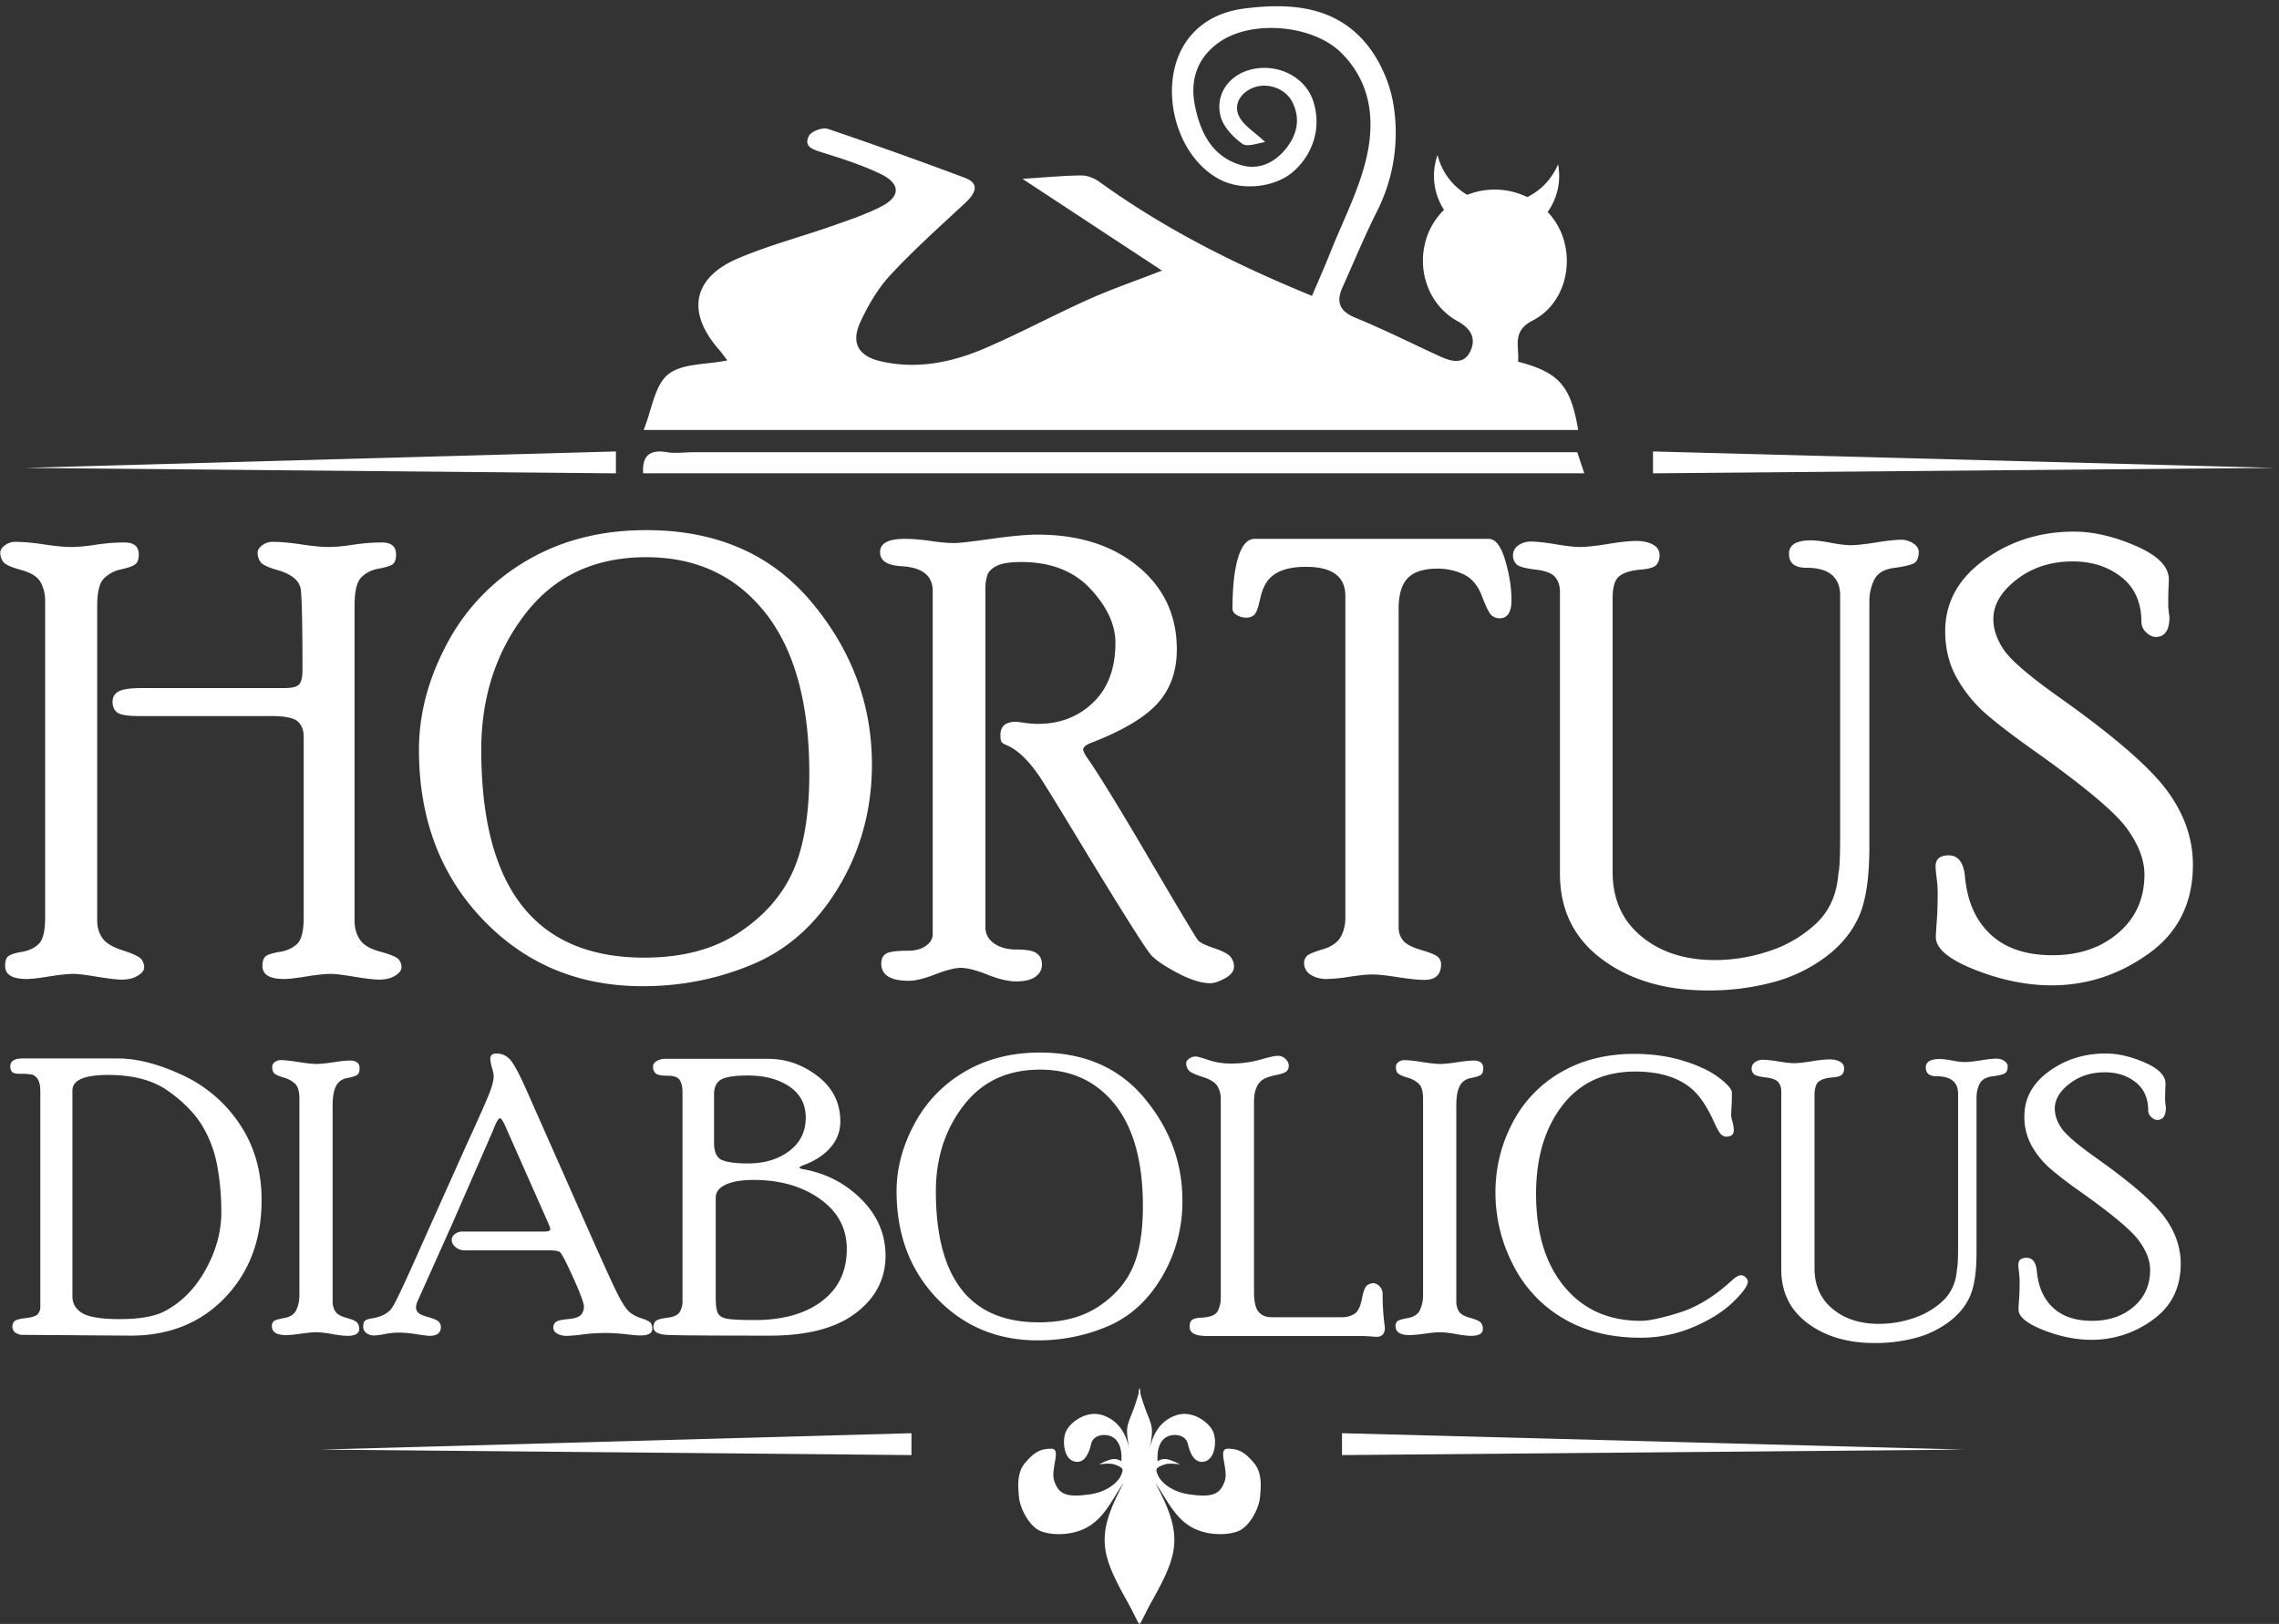 <svg width="94" height="67" viewBox="0 0 94 67" xmlns="http://www.w3.org/2000/svg"><rect x="0" y="0" width="94" height="67" fill="#333333" stroke="none"/><g fill="#FFF" fill-rule="evenodd"><path d="M68.18 18.626v.903l25.654-.225zM25.404 18.626v.903l-24.38-.225zM65.054 18.656H28.628c-.374 0-.756.062-1.119 0-.727-.123-1.025.163-.982.871h38.82l-.293-.87M62.614 14.924c.063-.605-.276-1.253.597-1.697 1.178-.6 1.658-2.037 1.297-3.302a2.835 2.835 0 0 0-.674-1.179 2.56 2.56 0 0 0 .43-1.971 2.63 2.63 0 0 1-1.27 1.357 3.069 3.069 0 0 0-2.477-.094 2.62 2.62 0 0 1-1.223-1.642 2.57 2.57 0 0 0 .267 2.262c-.337.33-.596.743-.74 1.217-.39 1.293.109 2.717 1.295 3.374.582.322.777.739.52 1.263-.27.548-.792.399-1.25.188-1.157-.53-2.296-1.105-3.471-1.586-.67-.274-.816-.653-.538-1.27.47-1.043.906-2.103 1.419-3.125a7.168 7.168 0 0 0 .67-4.448c-.148-.887-.575-1.838-1.158-2.52C55.012.234 53.183.119 51.338.35c-.882.11-1.686.46-2.272 1.18-1.397 1.722-.685 4.927 1.31 5.906.91.446 2.235.287 2.967-.356.852-.749 1.167-1.871.82-2.917-.32-.968-1.414-1.542-2.492-1.312-.93.2-1.556.995-1.332 1.926.106.442.517.88.906 1.157.211.15.664-.042.94-.071-.437-.418-.912-.692-1.094-1.097-.204-.458.07-.931.582-1.14.592-.244 1.342.02 1.624.571.363.707.198 1.379-.271 1.954-.452.554-1.09.867-1.796.672-1.244-.343-1.737-1.377-1.953-2.517-.196-1.025.117-1.94 1.016-2.567 1.342-.938 3.862-.718 5.027.439 1.23 1.22 1.399 2.78 1.044 4.318-.308 1.339-.965 2.598-1.479 3.888-.242.61-.51 1.211-.77 1.823-3.144-1.286-6.08-2.76-8.767-4.704-.206-.15-.495-.265-.745-.264-.741.006-1.482.08-2.431.139l5.756 3.786c-1.087.424-2.075.762-3.024 1.187-1.434.643-2.822 1.39-4.265 2.012-1.37.59-2.814.888-4.311.543-.92-.212-1.237-.753-.847-1.605.318-.695.723-1.39 1.238-1.947.966-1.042 2.031-1.995 3.075-2.964.536-.498.565-.845-.022-1.064a192.419 192.419 0 0 0-5.63-2.01c-.214-.072-.683.103-.778.292-.22.435.145.555.523.674.83.26 1.669.523 2.447.902.818.398.812.929.01 1.339-.64.326-1.331.558-2.013.797-1.291.453-2.624.803-3.881 1.337-1.874.796-2.144 2.212-.815 3.743.136.157.255.328.364.47-.874.18-1.875.115-2.445.58-.553.451-.665 1.446-1.006 2.29h38.546c-.307-1.829-.79-2.375-2.48-2.817M14.624 37.997c0 .282.07.534.21.757.141.223.423.393.845.509.422.115.674.22.757.311a.49.49 0 0 1 .124.34c0 .117-.086.23-.26.34-.173.108-.392.163-.656.163-.207 0-.547-.04-1.022-.118-.475-.079-.795-.118-.96-.118-.248 0-.589.035-1.022.105-.434.07-.741.106-.923.106-.595 0-.892-.18-.892-.54 0-.21.052-.347.155-.415.103-.067.296-.123.577-.168.282-.046.514-.154.696-.324.182-.17.273-.536.273-1.1v-7.457c0-.265-.081-.472-.243-.62-.162-.15-.53-.225-1.102-.225H5.726c-.465 0-.762-.049-.89-.147-.129-.098-.193-.246-.193-.442 0-.197.085-.34.255-.43.17-.09.48-.135.928-.135h5.89c.324 0 .532-.052.623-.155.091-.103.137-.299.137-.588 0-1.824-.023-2.928-.068-3.312-.046-.384-.391-.662-1.037-.836-.34-.1-.548-.205-.627-.314a.645.645 0 0 1-.118-.389c0-.1.062-.198.186-.295a.706.706 0 0 1 .446-.144c.322 0 .715.036 1.177.106.462.07.83.105 1.102.105.281 0 .626-.03 1.035-.093a7.82 7.82 0 0 1 1.17-.093c.397 0 .595.163.595.49 0 .21-.05.348-.15.415-.098.067-.289.125-.57.175-.282.05-.518.167-.708.353-.19.187-.285.577-.285 1.173v13.01zm-10.614 0c0 .257.068.488.205.695.136.207.415.378.837.515.422.136.677.255.764.355.087.1.13.218.13.352 0 .117-.086.23-.26.34-.173.108-.392.163-.656.163-.207 0-.547-.04-1.022-.118-.475-.079-.795-.118-.96-.118-.248 0-.589.035-1.023.105-.433.07-.74.106-.922.106-.595 0-.892-.18-.892-.54 0-.21.05-.347.149-.415.1-.067.285-.123.559-.168.273-.046.498-.153.676-.323.178-.17.267-.535.267-1.097V24.788c0-.281-.062-.535-.186-.763-.124-.227-.391-.396-.8-.508-.41-.112-.657-.222-.74-.331a.626.626 0 0 1-.124-.39c0-.1.062-.199.186-.295a.705.705 0 0 1 .446-.145c.322 0 .714.036 1.177.106.462.07.83.105 1.102.105.281 0 .626-.03 1.035-.093a7.818 7.818 0 0 1 1.17-.093c.396 0 .595.163.595.49 0 .21-.052.35-.155.421-.104.071-.296.138-.578.2a1.392 1.392 0 0 0-.701.372c-.186.186-.28.56-.28 1.123v13.01zM26.578 39.51c1.56 0 2.859-.343 3.9-1.031 1.04-.688 1.784-1.535 2.232-2.542.447-1.007.671-2.348.671-4.022 0-2.892-.605-5.103-1.815-6.632-1.211-1.53-2.849-2.294-4.913-2.294-2.13 0-3.797.785-5 2.356-1.202 1.57-1.803 3.433-1.803 5.588 0 5.719 2.243 8.578 6.728 8.578m.075-17.639c2.896 0 5.172.993 6.828 2.98 1.655 1.985 2.482 4.216 2.482 6.69 0 1.829-.449 3.5-1.346 5.014-.899 1.515-2.07 2.582-3.514 3.203-1.444.62-2.977.93-4.6.93-2.64 0-4.836-.918-6.591-2.755-1.755-1.837-2.632-4.17-2.632-7 0-1.482.39-2.946 1.167-4.395a8.618 8.618 0 0 1 3.296-3.42c1.42-.831 3.056-1.247 4.91-1.247M38.471 24.381c0-.63-.428-.97-1.284-1.02-.592-.032-.888-.224-.888-.576 0-.369.338-.553 1.017-.553.322 0 .677.03 1.066.087.389.058.72.087.992.087.182 0 .686-.058 1.513-.174.827-.116 1.463-.174 1.91-.174 1.703 0 3.086.44 4.148 1.318 1.063.878 1.594 2.018 1.594 3.418 0 .895-.263 1.635-.788 2.22-.526.583-1.43 1.124-2.713 1.621-.24.091-.36.187-.36.286 0 .066.05.174.15.323.456.645 1.314 2.042 2.574 4.19 1.26 2.146 1.932 3.268 2.015 3.363.083.095.303.203.66.323.356.12.582.24.678.358a.624.624 0 0 1 .143.4c0 .188-.125.35-.373.485-.249.135-.448.203-.597.203-.381 0-.845-.147-1.392-.44-.547-.294-.907-.544-1.082-.75-.323-.413-1.38-2.1-3.17-5.058-.836-1.38-1.317-2.157-1.441-2.331-.448-.645-.887-1.058-1.318-1.24-.107-.042-.178-.086-.211-.132-.033-.046-.05-.144-.05-.295 0-.36.215-.54.644-.54.041 0 .157.014.347.042.19.03.375.044.557.044.908 0 1.667-.294 2.278-.883.611-.588.917-1.41.917-2.462 0-.746-.344-1.489-1.03-2.226-.688-.738-1.64-1.107-2.856-1.107-.455 0-.788.052-1 .155-.21.104-.343.232-.397.386a1.86 1.86 0 0 0-.08.602v13.925c0 .273.118.495.355.665.238.17.547.254.93.254.416 0 .695.054.836.16.142.107.212.263.212.468 0 .196-.088.36-.266.492-.178.13-.444.196-.8.196-.322 0-.716-.093-1.183-.279-.466-.186-.836-.28-1.109-.28-.23 0-.578.09-1.04.268-.463.177-.826.266-1.09.266-.76 0-1.14-.237-1.14-.712 0-.18.061-.314.184-.4.124-.086.432-.129.926-.129.296 0 .539-.066.728-.199.19-.132.284-.294.284-.485v-14.16zM61.401 22.232c.281 0 .508.294.682.881.174.588.26 1.134.26 1.639 0 .505-.163.757-.49.757a.512.512 0 0 1-.32-.111c-.097-.074-.23-.335-.4-.783-.168-.449-.42-.753-.754-.913a2.494 2.494 0 0 0-1.095-.241c-.56 0-.967.13-1.219.39-.251.26-.377.683-.377 1.27v13.15c0 .2.06.375.18.527.12.153.37.285.751.397.381.111.613.209.696.292a.4.4 0 0 1 .124.29c0 .434-.228.652-.682.652-.248 0-.611-.037-1.09-.111-.479-.075-.834-.112-1.065-.112-.215 0-.529.03-.941.093a6.906 6.906 0 0 1-.942.093c-.256 0-.475-.059-.656-.176a.552.552 0 0 1-.273-.49c0-.1.033-.19.1-.27.066-.08.285-.175.658-.286.372-.112.622-.284.75-.515.129-.232.193-.492.193-.782V24.59c0-.802-.54-1.204-1.62-1.204-.702 0-1.201.159-1.498.475-.181.183-.313.464-.396.843-.082.379-.168.603-.256.674a.495.495 0 0 1-.32.106.754.754 0 0 1-.383-.105c-.122-.07-.182-.16-.182-.267 0-.902.078-1.608.235-2.117.157-.508.385-.763.682-.763h9.648zM75.9 24.58c0-.771-.468-1.156-1.403-1.156-.472 0-.708-.192-.708-.577 0-.369.301-.553.904-.553.19 0 .463.033.818.1.355.066.623.099.805.099.247 0 .602-.038 1.065-.112.462-.074.81-.112 1.04-.112a.89.89 0 0 1 .49.148c.152.098.229.217.229.355 0 .238-.067.393-.2.467-.131.074-.402.137-.812.191-.41.054-.683.215-.82.484a1.99 1.99 0 0 0-.204.912v10.117c0 1.25-.139 2.195-.416 2.836-.278.641-.73 1.202-1.36 1.682a6.327 6.327 0 0 1-2.184 1.061 10.19 10.19 0 0 1-2.706.342c-1.755 0-3.21-.43-4.364-1.29-1.155-.859-1.732-2.036-1.732-3.532V24.415c0-.24-.064-.44-.192-.6-.129-.162-.404-.267-.826-.317-.422-.05-.68-.122-.776-.219a.504.504 0 0 1-.143-.37.48.48 0 0 1 .223-.408.86.86 0 0 1 .508-.157c.24 0 .582.037 1.029.111.446.075.78.112 1.003.112.264 0 .65-.041 1.158-.124.508-.083.895-.124 1.159-.124.28 0 .512.05.694.15.181.101.272.247.272.44 0 .159-.043.29-.13.395-.087.105-.313.171-.677.2-.364.03-.644.114-.838.255-.194.14-.291.446-.291.918v11.299c0 1.116.394 2 1.182 2.654.788.653 1.796.98 3.025.98.771 0 1.53-.126 2.277-.379a5.138 5.138 0 0 0 1.924-1.143c.535-.51.836-1.186.902-2.03.05-.216.074-.713.074-1.492V24.58zM82.218 25.543c0 .413.142.832.426 1.258.285.425 1.012 1.055 2.181 1.89 2.26 1.595 3.761 2.882 4.507 3.86.744.98 1.117 2.024 1.117 3.13 0 1.571-.609 2.792-1.825 3.664-1.217.872-2.55 1.308-3.997 1.308-1.027 0-2.08-.214-3.16-.64-1.08-.426-1.62-.875-1.62-1.346 0-.116.013-.333.037-.652.025-.318.038-.718.038-1.198a5.06 5.06 0 0 0-.044-.602 4.884 4.884 0 0 1-.043-.465c0-.306.18-.46.54-.46.402 0 .627.307.676.919.1 1.01.456 1.796 1.068 2.358.612.563 1.46.844 2.545.844 1.092 0 1.996-.307 2.712-.923.716-.616 1.074-1.42 1.074-2.41 0-.595-.241-1.228-.724-1.897s-1.748-1.731-3.795-3.185c-.844-.596-1.508-1.103-1.992-1.52a5.651 5.651 0 0 1-1.217-1.484c-.327-.571-.49-1.22-.49-1.95 0-1.182.536-2.163 1.608-2.94 1.071-.779 2.306-1.168 3.705-1.168.795 0 1.645.197 2.551.59.906.393 1.36.854 1.36 1.384 0 .074-.005.192-.013.354-.008.16-.012.399-.012.713 0 .083.016.244.05.484 0 .547-.189.82-.565.82-.134 0-.266-.064-.396-.192a.575.575 0 0 1-.194-.414c0-.808-.274-1.428-.822-1.86-.549-.434-1.218-.65-2.01-.65-.898 0-1.668.248-2.311.744-.643.495-.965 1.04-.965 1.636M2.987 53.486c0 .302.139.534.416.696.278.161.788.242 1.532.242.806 0 1.416-.104 1.83-.313.702-.36 1.271-.93 1.708-1.712.437-.783.656-1.575.656-2.378 0-.694-.059-1.347-.177-1.96a4.844 4.844 0 0 0-.636-1.657c-.306-.493-.768-.959-1.386-1.396-.618-.438-1.44-.658-2.466-.658-.985 0-1.477.214-1.477.642v8.494zm1.872-9.817c.784 0 1.665.226 2.644.678a5.698 5.698 0 0 1 2.378 2.024c.606.899.909 1.946.909 3.142 0 1.63-.502 2.968-1.504 4.018-1.003 1.05-2.304 1.575-3.902 1.575l-4.442-.032a.506.506 0 0 1-.305-.091.292.292 0 0 1-.126-.25c0-.09.03-.164.087-.222.057-.058.214-.101.47-.13.255-.028.419-.083.49-.164a.442.442 0 0 0 .105-.301v-8.893c0-.235-.038-.404-.113-.508-.076-.105-.157-.166-.243-.184a2.908 2.908 0 0 0-.498-.028c-.151 0-.253-.025-.305-.075-.053-.05-.079-.128-.079-.234 0-.217.173-.325.517-.325H4.86zM12.349 45.335c0-.302-.059-.51-.176-.621a1.097 1.097 0 0 0-.455-.25c-.185-.055-.313-.108-.384-.162-.07-.052-.105-.148-.105-.285a.24.24 0 0 1 .105-.198.4.4 0 0 1 .246-.08c.162 0 .407.027.735.079.328.052.578.078.75.078.157 0 .388-.023.692-.07.305-.047.533-.07.684-.07.26 0 .391.108.391.324 0 .132-.034.222-.102.27-.068.047-.206.09-.415.13a.611.611 0 0 0-.454.328c-.094.18-.141.44-.141.784v8.106c0 .151.035.285.105.402.071.117.228.208.47.274.243.065.39.133.443.204a.412.412 0 0 1 .079.25c0 .19-.162.286-.485.286-.146 0-.36-.025-.641-.075a3.989 3.989 0 0 0-.641-.074c-.136 0-.343.02-.622.058-.278.04-.488.06-.629.06-.39 0-.586-.125-.586-.374 0-.068.02-.13.062-.182.042-.053.19-.101.443-.146.253-.044.422-.156.505-.336.084-.179.126-.38.126-.605v-8.105zM20.857 46.497c-.105-.24-.183-.36-.235-.36-.064 0-.159.167-.285.5l-1.671 3.827-1.444 3.225a.68.68 0 0 0-.063.258c0 .078.03.149.09.211.06.063.202.125.427.188.224.063.366.126.423.189a.311.311 0 0 1 .086.214c0 .243-.156.365-.47.365-.073 0-.252-.023-.537-.067a4.748 4.748 0 0 0-.709-.067c-.193 0-.391.02-.595.06a2.688 2.688 0 0 1-.446.058.488.488 0 0 1-.322-.104.306.306 0 0 1-.125-.24c0-.137.026-.225.078-.267.052-.042.148-.073.288-.094.406-.068.685-.22.838-.459.153-.237.548-1.08 1.186-2.526l1.895-4.23c.465-1.013.764-1.685.897-2.017.134-.331.2-.588.2-.771 0-.063-.023-.176-.07-.341a1.512 1.512 0 0 1-.069-.356c0-.152.081-.228.243-.228.266 0 .48.113.641.337.162.225.378.648.65 1.27l2.17 4.903c.788 1.786 1.287 2.89 1.496 3.313.209.423.38.696.514.819.135.123.295.213.482.27.186.058.314.114.382.169.068.055.103.147.103.278 0 .183-.165.274-.495.274-.11 0-.31-.017-.6-.051a7.248 7.248 0 0 0-1.766.008 6.15 6.15 0 0 1-.64.059.845.845 0 0 1-.424-.092c-.105-.06-.157-.144-.157-.25a.29.29 0 0 1 .095-.222c.063-.058.232-.1.508-.126.276-.026.455-.084.536-.176a.491.491 0 0 0 .122-.34c0-.145-.149-.547-.446-1.206-.298-.659-.483-1.01-.556-1.051-.073-.042-.214-.063-.423-.063h-3.495a.575.575 0 0 1-.368-.13c-.11-.087-.164-.189-.164-.305 0-.09.043-.169.129-.237a.459.459 0 0 1 .293-.103h3.362c.188 0 .282-.034.282-.102 0-.042-.037-.143-.11-.305l-1.731-3.91zM29.521 53.55c0 .307.031.519.094.636.063.117.196.193.4.226.203.034.574.051 1.112.051 1.16 0 2.083-.259 2.77-.777.686-.518 1.03-1.236 1.03-2.152 0-.854-.368-1.543-1.105-2.067-.736-.523-1.65-.785-2.742-.785-.486 0-.867.064-1.144.192-.276.127-.415.308-.415.543v4.132zm-.07-6.41c0 .39.111.633.334.724.223.091.578.137 1.066.137.682 0 1.25-.171 1.703-.513.454-.342.68-.8.68-1.375 0-.548-.222-.975-.668-1.28-.446-.306-1.018-.459-1.715-.459-.54 0-.909.055-1.105.165-.197.11-.295.318-.295.626v1.974zm2.237-3.455c.737 0 1.417.239 2.04.717.621.478.932 1.101.932 1.869 0 .412-.14.777-.423 1.093-.282.316-.67.56-1.167.733l-.117.078.117.055c.956.157 1.77.569 2.444 1.237.674.669 1.011 1.45 1.011 2.342 0 .955-.409 1.743-1.226 2.365-.818.621-1.997.932-3.537.932-2.45 0-3.864-.01-4.242-.031-.38-.02-.568-.127-.568-.318 0-.093.027-.173.082-.24.055-.067.215-.116.482-.148.266-.03.438-.11.517-.235a.828.828 0 0 0 .117-.447v-8.63c0-.204-.036-.368-.11-.49-.073-.124-.24-.185-.5-.185-.267 0-.434-.034-.502-.1a.374.374 0 0 1-.102-.28c0-.093.05-.169.153-.228a.729.729 0 0 1 .372-.09h4.227zM42.847 54.557c.984 0 1.804-.217 2.46-.65.657-.435 1.127-.97 1.41-1.605.282-.636.423-1.481.423-2.538 0-1.825-.382-3.22-1.145-4.185-.765-.965-1.798-1.448-3.101-1.448-1.345 0-2.396.496-3.155 1.487-.759.991-1.138 2.166-1.138 3.526 0 3.609 1.415 5.413 4.246 5.413m.047-11.13c1.828 0 3.264.626 4.309 1.88 1.044 1.253 1.567 2.66 1.567 4.221a6.09 6.09 0 0 1-.85 3.165c-.567.956-1.306 1.63-2.217 2.021a7.276 7.276 0 0 1-2.903.587c-1.666 0-3.053-.58-4.16-1.738-1.107-1.16-1.66-2.632-1.66-4.419 0-.934.245-1.859.736-2.772a5.44 5.44 0 0 1 2.08-2.159c.895-.524 1.928-.787 3.098-.787M55.356 54.346a.927.927 0 0 0 .507-.137c.144-.09.245-.292.306-.603.06-.312.13-.5.208-.565a.427.427 0 0 1 .282-.097c.078 0 .159.042.242.125a.456.456 0 0 1 .126.337c0 .454.031.909.094 1.363 0 .282-.136.41-.408.384a7.741 7.741 0 0 0-.822-.032h-6.103c-.48 0-.72-.124-.72-.372 0-.163.042-.267.129-.312.086-.045.218-.07.395-.075.34-.021.551-.111.635-.27.083-.16.125-.342.125-.545V45.33a.98.98 0 0 0-.14-.521c-.095-.154-.3-.281-.616-.38-.316-.1-.507-.192-.572-.277a.464.464 0 0 1-.098-.29c0-.062.04-.123.118-.182a.452.452 0 0 1 .281-.09c.073 0 .249.05.528.146.279.096.588.144.927.144.422 0 .82-.053 1.196-.16.375-.107.618-.16.727-.16a.45.45 0 0 1 .317.127c.091.086.137.18.137.283a.314.314 0 0 1-.082.221c-.055.06-.198.113-.427.16-.293.057-.5.135-.62.235-.203.172-.305.464-.305.877v7.841c0 .392.061.663.184.815.123.151.302.227.538.227h2.911zM58.696 45.335c0-.302-.06-.51-.177-.621a1.098 1.098 0 0 0-.454-.25c-.186-.055-.313-.108-.384-.162-.07-.052-.106-.148-.106-.285a.24.24 0 0 1 .106-.198.399.399 0 0 1 .246-.08c.161 0 .407.027.735.079.328.052.578.078.75.078.157 0 .387-.023.692-.07.305-.047.533-.07.684-.07.26 0 .391.108.391.324 0 .132-.034.222-.102.27-.068.047-.206.09-.415.13a.612.612 0 0 0-.454.328c-.094.18-.141.44-.141.784v8.106c0 .151.035.285.105.402.07.117.227.208.47.274.243.065.39.133.443.204a.412.412 0 0 1 .078.25c0 .19-.161.286-.484.286-.146 0-.36-.025-.641-.075a3.987 3.987 0 0 0-.641-.074c-.136 0-.343.02-.622.058-.279.04-.488.06-.629.06-.391 0-.586-.125-.586-.374 0-.068.02-.13.062-.182.042-.053.19-.101.443-.146.253-.044.422-.156.505-.336a1.42 1.42 0 0 0 .126-.605v-8.105zM71.799 52.615c.079 0 .148.03.206.09.058.06.087.113.087.16 0 .183-.21.474-.63.874-.421.4-.97.741-1.65 1.026a5.521 5.521 0 0 1-2.154.427c-1.222 0-2.284-.267-3.185-.8a5.312 5.312 0 0 1-2.072-2.224 6.486 6.486 0 0 1-.72-2.96c0-1.024.234-1.984.704-2.88a5.117 5.117 0 0 1 2.006-2.095c.867-.501 1.872-.752 3.016-.752.731 0 1.406.095 2.025.286.619.19 1.107.422 1.465.693.358.272.537.478.537.62 0 .218-.005.417-.016.594a8.32 8.32 0 0 0-.015.322c0 .062.018.158.054.285.037.128.055.247.055.357 0 .172-.107.258-.32.258-.069 0-.137-.031-.205-.094-.068-.063-.167-.238-.297-.526-.278-.613-.576-1.058-.894-1.336-.56-.487-1.342-.73-2.345-.73-1.292 0-2.297.47-3.016 1.408-.719.939-1.078 2.15-1.078 3.636 0 1.616.389 2.894 1.167 3.832.778.94 1.828 1.409 3.15 1.409.339 0 .873-.114 1.602-.342.728-.229 1.448-.67 2.158-1.326.158-.141.28-.212.365-.212M80.764 45.134c0-.486-.295-.729-.885-.729-.298 0-.447-.121-.447-.364 0-.232.19-.348.571-.348.12 0 .292.02.516.062.224.042.393.063.508.063.156 0 .38-.024.672-.07.292-.048.51-.071.657-.071a.56.56 0 0 1 .308.093c.097.062.145.137.145.224 0 .15-.042.248-.126.295-.083.046-.254.086-.513.12-.258.034-.43.136-.517.306-.086.17-.129.361-.129.576v6.384c0 .788-.087 1.385-.263 1.79-.174.404-.46.758-.857 1.06a3.99 3.99 0 0 1-1.379.67 6.43 6.43 0 0 1-1.708.216c-1.107 0-2.025-.271-2.754-.813-.728-.543-1.093-1.286-1.093-2.23v-7.337a.59.59 0 0 0-.12-.38c-.082-.1-.255-.167-.522-.199-.266-.03-.43-.077-.49-.138a.319.319 0 0 1-.09-.234c0-.105.047-.19.141-.257.094-.066.2-.099.32-.099.152 0 .368.023.65.07.281.047.492.07.633.07.167 0 .41-.025.73-.077a4.95 4.95 0 0 1 .732-.079c.177 0 .323.032.438.095.114.064.172.156.172.277 0 .1-.028.184-.083.25-.055.066-.197.108-.427.126-.23.019-.406.072-.528.16-.123.09-.184.283-.184.58v7.13c0 .705.248 1.263.746 1.676.497.412 1.134.618 1.909.618.486 0 .966-.08 1.437-.239.471-.16.876-.4 1.214-.721.337-.322.527-.749.569-1.282.031-.136.047-.45.047-.94v-6.304zM84.752 45.743c0 .26.09.525.269.793.179.269.638.667 1.376 1.193 1.426 1.007 2.374 1.819 2.844 2.437.47.618.705 1.276.705 1.975 0 .991-.384 1.761-1.152 2.312a4.237 4.237 0 0 1-2.522.825c-.648 0-1.313-.135-1.994-.403-.682-.27-1.023-.553-1.023-.85 0-.073.008-.21.024-.412.016-.2.023-.453.023-.756 0-.104-.009-.23-.027-.38a3.061 3.061 0 0 1-.027-.293c0-.193.113-.29.34-.29.254 0 .396.193.427.58.063.637.287 1.133.674 1.488.386.355.922.533 1.606.533.69 0 1.26-.194 1.712-.583.452-.388.678-.896.678-1.521 0-.376-.153-.775-.458-1.197-.304-.422-1.103-1.092-2.394-2.01a16.93 16.93 0 0 1-1.258-.96 3.568 3.568 0 0 1-.767-.936 2.43 2.43 0 0 1-.31-1.23c0-.747.338-1.365 1.015-1.856.676-.491 1.456-.737 2.338-.737.502 0 1.038.124 1.61.372.572.249.858.54.858.874 0 .047-.003.121-.008.223a9.464 9.464 0 0 0-.008.45c0 .053.01.155.032.306 0 .345-.12.517-.357.517-.084 0-.167-.04-.249-.121a.362.362 0 0 1-.123-.261c0-.51-.173-.901-.519-1.174-.346-.273-.768-.41-1.268-.41-.567 0-1.053.156-1.459.47-.406.312-.608.656-.608 1.032M55.353 59.131v.903l25.654-.226zM37.594 59.131v.903l-24.38-.226z"/><g><path d="M47.148 60.144l-.126-2.877c-.281 1.126-.536 1.333-.536 1.797 0 .192.054.518.11.788-.126-.636-.415-1.226-1.107-1.46-.691-.233-1.364.31-1.524.672-.16.362-.093 1.102.325 1.227.417.125.614-.288.716-.722.101-.434.744-.464 1.015-.176.181.192.258.492.231.898a.498.498 0 0 0-.308-.093c-.123 0-.328.073-.614.218.293-.036.498-.036.614 0 .174.054.285.108.333.169.05.063.016.15-.025.254-.118.3-.563.71-1.301.815-.993.143-1.272-.018-1.46-.528-.186-.509.314-1.355-.131-1.355-.446 0-.702.14-1.083.591-.325.384-.296.91-.247 1.412.05.501.45 1.22.895 1.397.443.177 1.344.216 2.026-.223.682-.44.994-1.227 1.392-1.75-1.337 2.455-.854 3.106.679 5.802 1.762-3.303.677-3.944.313-5.07v-1.241l-.187-.545z"/><path d="M46.852 60.144l.126-2.877c.281 1.126.536 1.333.536 1.797 0 .192-.054.518-.11.788.126-.636.415-1.226 1.107-1.46.691-.233 1.364.31 1.524.672.16.362.093 1.102-.325 1.227-.417.125-.614-.288-.716-.722-.101-.434-.744-.464-1.015-.176-.181.192-.258.492-.231.898a.498.498 0 0 1 .308-.093c.123 0 .328.073.614.218-.293-.036-.498-.036-.614 0-.174.054-.285.108-.333.169-.05.063-.016.15.025.254.118.3.563.71 1.301.815.993.143 1.272-.018 1.46-.528.186-.509-.314-1.355.131-1.355.446 0 .702.14 1.083.591.325.384.296.91.247 1.412-.05.501-.45 1.22-.895 1.397-.443.177-1.344.216-2.026-.223-.682-.44-.994-1.227-1.392-1.75 1.337 2.455.854 3.106-.679 5.802-1.762-3.303-.677-3.944-.313-5.07v-1.241l.187-.545z"/></g></g></svg>
